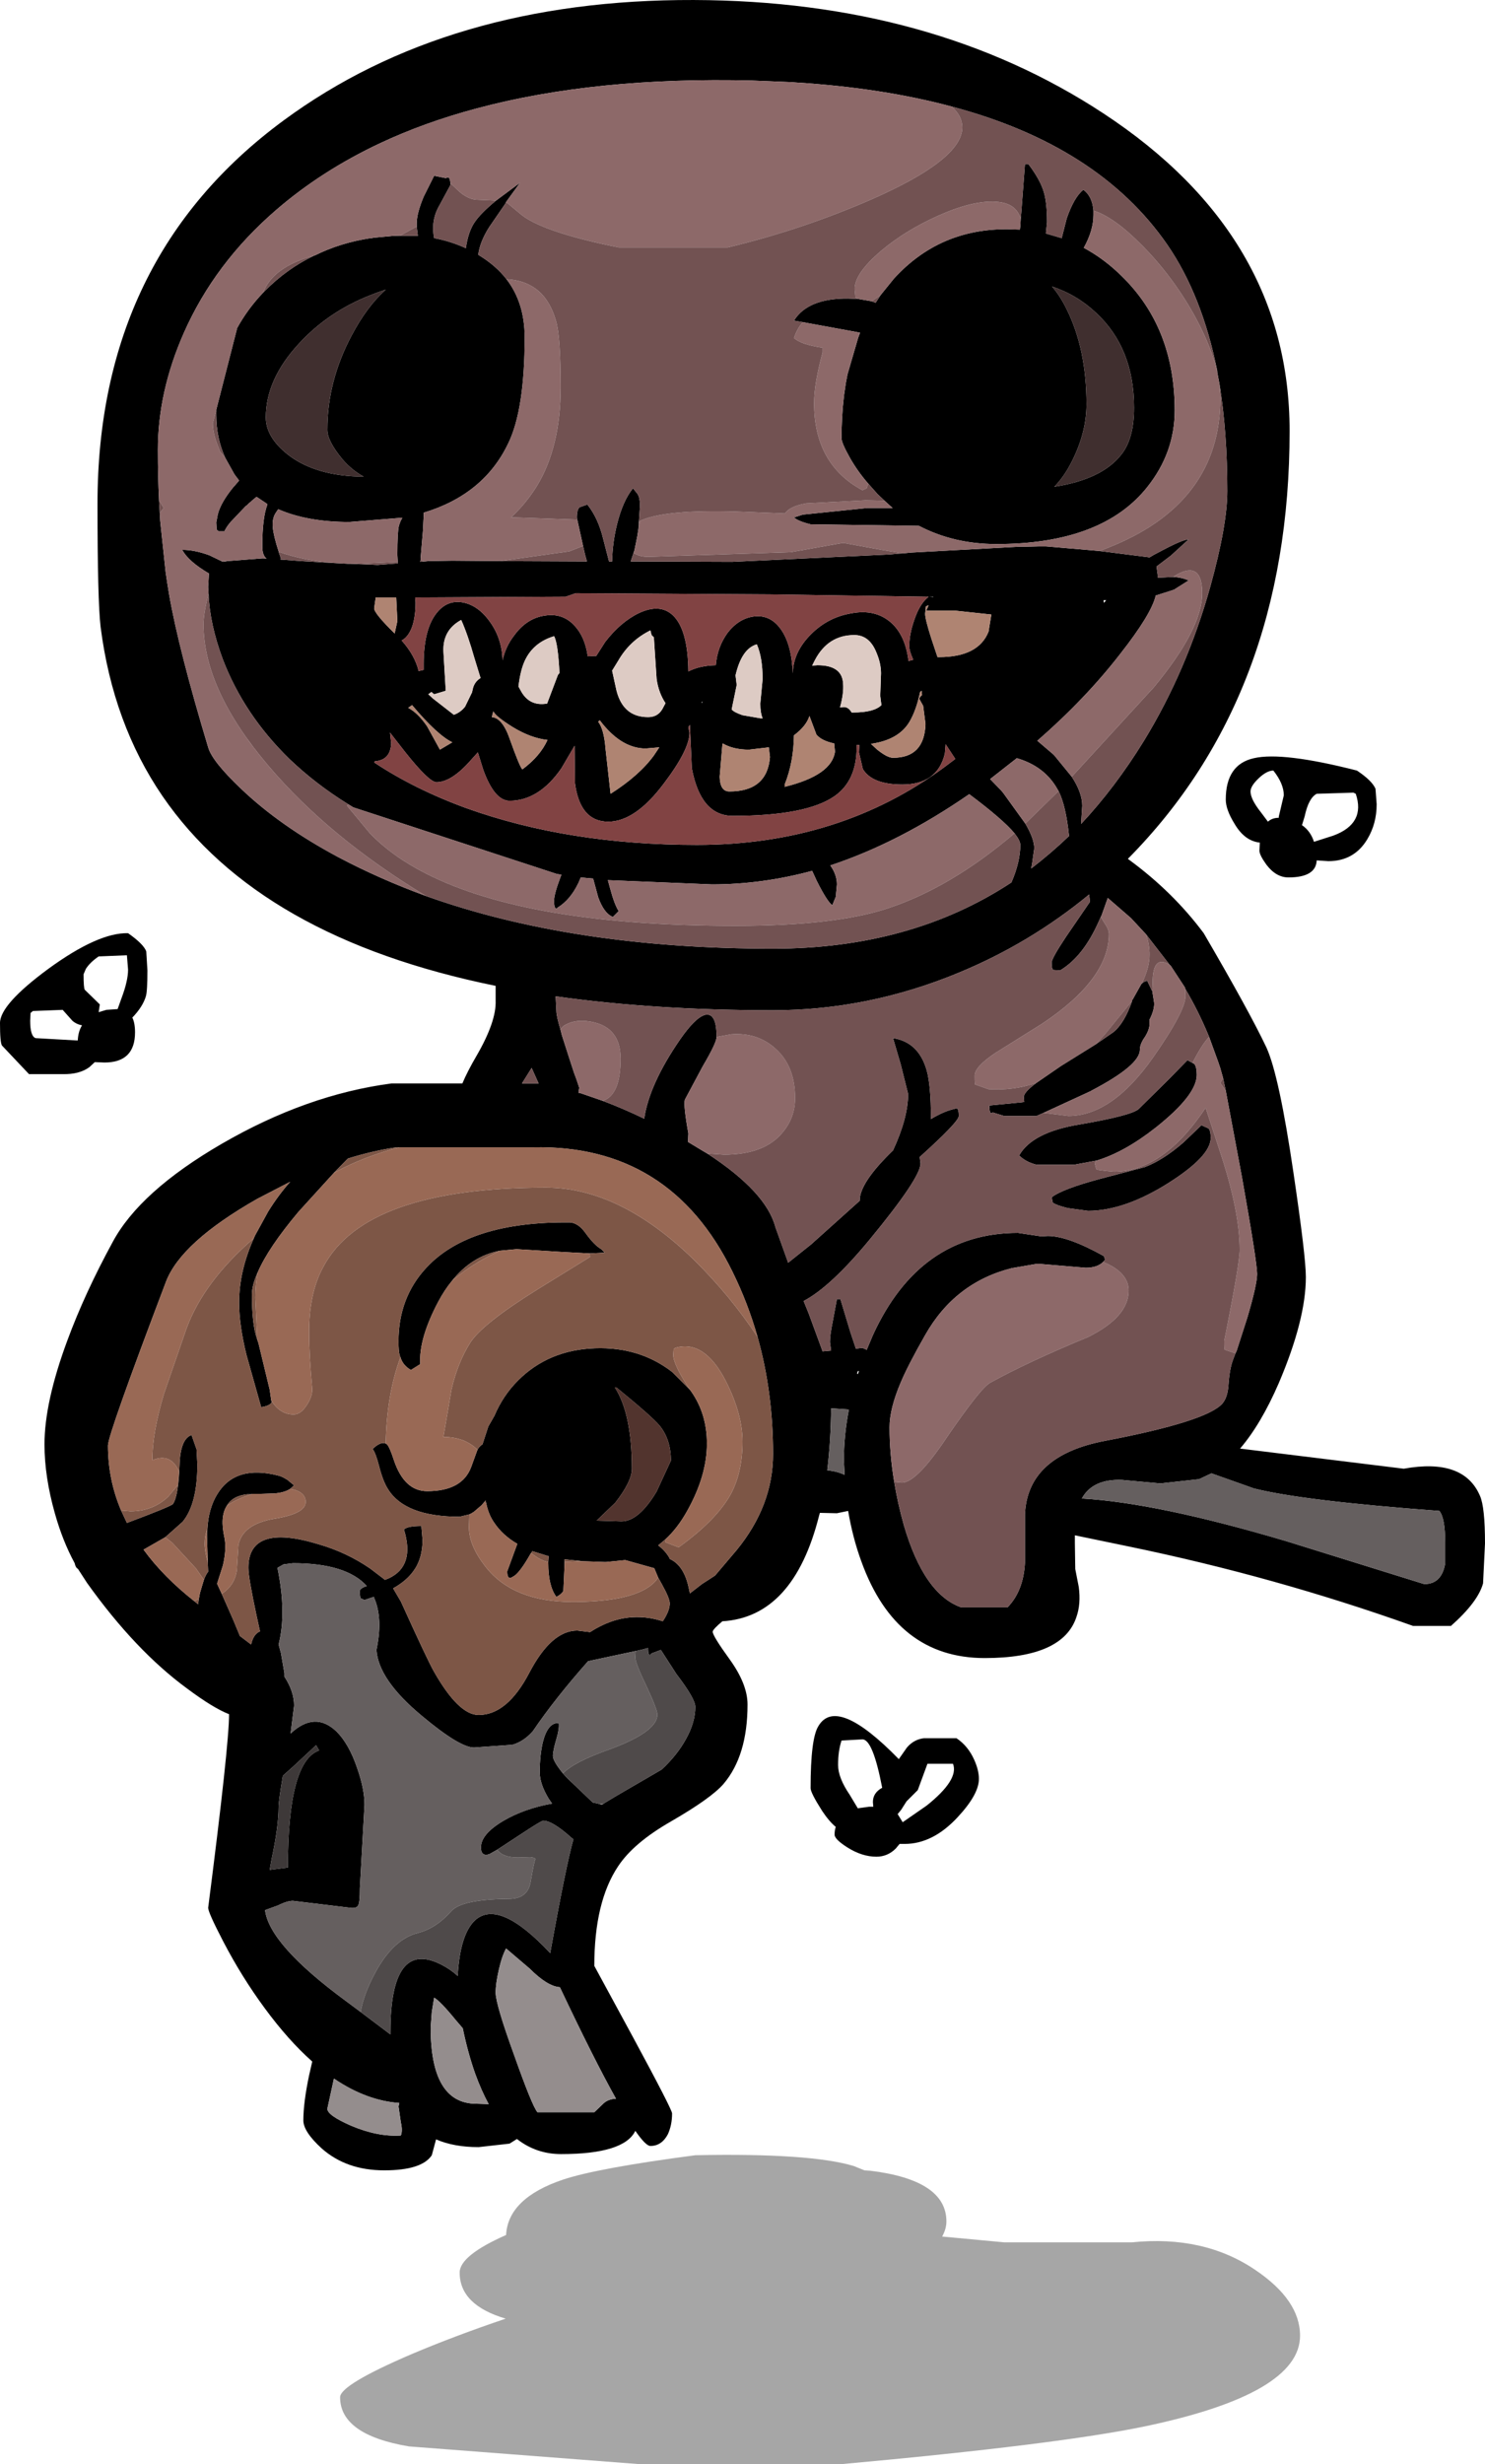 <?xml version="1.0" encoding="UTF-8" standalone="no"?>
<svg
   xmlns:dc="http://purl.org/dc/elements/1.1/"
   xmlns:cc="http://creativecommons.org/ns#"
   xmlns:rdf="http://www.w3.org/1999/02/22-rdf-syntax-ns#"
   xmlns:svg="http://www.w3.org/2000/svg"
   xmlns="http://www.w3.org/2000/svg"
   xmlns:xlink="http://www.w3.org/1999/xlink"
   xmlns:sodipodi="http://sodipodi.sourceforge.net/DTD/sodipodi-0.dtd"
   xmlns:inkscape="http://www.inkscape.org/namespaces/inkscape"
   height="318.201"
   width="191.9"
   version="1.1"
   id="svg2844"
   sodipodi:docname="Famine.svg"
   inkscape:version="1.0.1 (3bc2e813f5, 2020-09-07)">
  <sodipodi:namedview
     pagecolor="#ffffff"
     bordercolor="#666666"
     borderopacity="1"
     objecttolerance="10"
     gridtolerance="10"
     guidetolerance="10"
     inkscape:pageopacity="0"
     inkscape:pageshadow="2"
     inkscape:window-width="2560"
     inkscape:window-height="1377"
     id="namedview2846"
     showgrid="false"
     inkscape:zoom="2.1453572"
     inkscape:cx="136.30001"
     inkscape:cy="140.90063"
     inkscape:window-x="-8"
     inkscape:window-y="-8"
     inkscape:window-maximized="1"
     inkscape:current-layer="svg2844" />
  <g
     transform="translate(-78.3,57.801)"
     id="g2805">
    <use
       height="0"
       transform="matrix(1.277,0,0,1.068,6.15,203.85)"
       width="0"
       xlink:href="#sprite0"
       id="use2799"
       x="0"
       y="0" />
    <use
       height="39.95"
       transform="translate(122.25,220.45)"
       width="124.05"
       xlink:href="#shape0"
       id="use2801"
       x="0"
       y="0" />
    <use
       height="280.25"
       transform="translate(78.3,-57.8)"
       width="191.9"
       xlink:href="#sprite1"
       id="use2803"
       x="0"
       y="0" />
  </g>
  <defs
     id="defs2842">
    <g
       id="shape0"
       transform="translate(-122.25,-220.45)">
      <path
         d="m 151.05,223.65 q 4.5,-1.5 17.1,-3.15 14.9,-0.3 20.5,1.4 l 1.35,0.55 0.75,0.05 q 9.85,1.2 9.85,6.55 0,0.95 -0.55,1.95 l 8.05,0.75 h 16.45 q 9.3,-0.95 15.95,3.55 5.8,3.9 5.8,8.5 0,7.5 -20,11.7 -11.3,2.35 -39.4,4.9 h -25.8 l -29.95,-2.3 q -8.9,-1.5 -8.9,-6.35 0,-1.6 9.2,-5.55 5.55,-2.35 12.2,-4.6 -5.95,-1.75 -5.95,-5.95 0,-2.2 6,-4.85 0.25,-4.75 7.35,-7.15"
         fill="#000000"
         fill-opacity="0.349"
         fill-rule="evenodd"
         stroke="none"
         id="path2807" />
    </g>
    <g
       id="sprite1">
      <use
         height="280.25"
         width="191.9"
         xlink:href="#shape1"
         id="use2810"
         x="0"
         y="0" />
    </g>
    <g
       id="shape1">
      <path
         d="m 175.2,102.5 -0.3,-0.15 -4.75,0.15 q -1.05,0.55 -1.55,2.9 l -0.35,1.15 q 1.1,0.75 1.55,2.15 l 2.5,-0.8 q 4.2,-1.55 2.9,-5.4 m 1.5,5.85 q -1.7,2.85 -5.05,2.85 l -1.5,-0.1 q -0.1,2.2 -3.65,2.2 -1.6,0 -2.85,-1.65 -0.9,-1.25 -0.9,-1.8 l 0.05,-1.05 q -1.95,-0.2 -3.25,-2.4 -1.15,-1.85 -1.15,-3.15 0,-4.55 3.65,-5.35 3.7,-0.85 13.3,1.6 1.95,1.3 2.4,2.35 l 0.15,2 q 0,2.5 -1.2,4.5 M 164.55,99.5 q -0.85,0 -1.9,1 -1.05,1 -1.05,1.7 0,1 1.35,2.7 l 0.9,1.2 q 0.55,-0.5 1.4,-0.5 v -0.15 l 0.65,-2.75 q 0,-1.5 -1.35,-3.2 m 4.2,65.4 q 0,5.5 -3.5,13.7 -2.3,5.3 -5,8.45 l 21.15,2.6 q 7.75,-1.4 9.85,3.5 0.65,1.45 0.65,6.15 l -0.25,5.15 q -0.65,2.4 -4.15,5.5 h -4.9 Q 164.8,203.6 145.9,199.7 l -7,-1.45 v 1.05 l 0.05,3.3 0.45,2.3 q 0.3,2.2 -0.3,3.9 -1.75,5.3 -11.85,5.3 -11.45,0 -15.95,-12.5 -1.1,-3 -1.7,-6.5 l -1.45,0.3 -2.2,-0.05 -0.1,0.35 q -3.3,13.1 -12.5,13.65 -1.25,1.05 -1.25,1.35 0,0.55 2.25,3.65 2.25,3.15 2.25,5.75 0,6.6 -3.1,10.25 -1.6,1.85 -6.8,4.85 -4.8,2.75 -6.8,5.75 -3.1,4.6 -3.1,12.9 l 5.05,9.3 q 5,9.25 5,9.75 0,1.5 -0.55,2.7 -0.8,1.5 -2.25,1.5 -0.6,0 -1.95,-1.95 -1.45,3 -9.6,3 -3.2,0 -5.7,-1.95 l -0.95,0.6 -4,0.45 q -3.2,0 -5.5,-1 l -0.55,2.05 q -1.3,1.95 -6.15,1.95 -4.9,0 -8.1,-2.85 -2.35,-2.15 -2.35,-3.6 0,-2.3 0.75,-5.85 l 0.4,-1.75 q -3.1,-2.75 -6.15,-6.9 -2.95,-4 -5.35,-8.6 -1.95,-3.75 -1.95,-4.35 2.7,-21 2.7,-25 -2.05,-0.8 -5.4,-3.3 -6.7,-4.9 -12.95,-13.65 l -1.2,-1.85 H 10 Q 9.75,202.35 9.65,201.85 8.1,199 7.1,195.45 5.75,190.7 5.75,186.5 q 0,-5.45 2.95,-13.4 2.25,-6.1 5.85,-12.7 3.5,-6.55 14.1,-12.7 10.95,-6.35 21.95,-7.8 h 9.15 q 0.65,-1.55 1.85,-3.6 2.55,-4.4 2.45,-7.1 v -1.9 Q 33.55,121.1 21,102.8 14.6,93.45 13,80.95 12.6,77.55 12.6,65.05 12.6,33.25 36.65,15.55 57.9,-0.1 89.65,0 q 30.8,0.1 52.95,14.65 24.05,15.8 24.05,41 0,34.15 -20.9,55.25 l 0.2,0.15 q 5.65,4.15 9.6,9.45 5.9,10.1 8.1,14.75 1.65,3.6 3.5,16.2 1.6,10.8 1.6,13.45 m -6.7,27.3 -5.5,-1.95 -1.6,0.75 -5,0.55 -4.95,-0.45 q -3.8,-0.15 -5.2,2.4 9.7,0.55 26.4,5.5 l 17.85,5.55 q 2.25,0 2.7,-2.65 v -2.75 q 0,-3.15 -0.75,-4.05 -17.6,-1.3 -23.95,-2.9 M 65.4,26.15 l -2.2,3.2 q -1.2,1.9 -1.4,3.55 2.25,1.35 3.65,3.15 2.35,3.05 2.35,7.5 0,9.3 -2.1,13.65 -3.15,6.65 -10.95,9 v 0.35 l -0.1,2 -0.3,3.55 v 0.1 0.1 l -0.05,0.25 0.55,-0.05 0.55,-0.05 2.95,-0.05 h 0.1 0.2 l 6,0.05 11.2,0.05 -0.25,-0.9 -0.25,-1.1 -0.75,-3.4 -0.05,-0.25 q 0,-1.05 0.35,-1.35 l 1,-0.35 q 1.4,1.75 2.05,4.45 l 0.75,2.9 h 0.4 q 0.05,-2.45 0.65,-4.85 0.75,-3 2.05,-4.6 l 0.6,0.75 q 0.3,0.5 0.3,1.5 l -0.2,3 -0.15,0.95 -0.05,0.25 -0.15,0.75 v 0.1 L 82.1,70.45 82,71 l -0.5,1.5 13.1,0.05 20.3,-0.95 1.75,-0.15 h 0.1 l 1,-0.1 13.85,-0.75 h 0.75 l 1.95,-0.05 h 0.85 l 6.4,0.55 0.55,0.05 6.3,0.8 0.1,0.05 q 0.65,-0.4 1.45,-0.8 2.9,-1.55 3.65,-1.55 l -2.3,2.1 -1.85,1.4 0.15,1.05 v 0.4 l 2,-0.1 q 1.1,0.05 2,0.45 l -1.9,1.2 -2.35,0.75 q -0.55,2.4 -4.6,7.55 -4.5,5.8 -10.7,11.2 l 2.05,1.75 0.15,0.15 2.25,2.75 q 1.35,2.05 1.35,3.75 l -0.15,2.35 q 4.4,-4.7 8.1,-10.7 5.55,-9.05 8.6,-19.95 2.2,-7.95 2.2,-12.35 0,-7.5 -1,-13.75 l -0.3,-1.6 V 47.9 Q 155.35,38.15 150.85,31.6 142,18.8 122.95,13.75 114,11.35 102.85,10.65 l -0.65,-0.05 -5,-0.2 Q 76.9,9.9 61.6,14 54.85,15.8 49.1,18.5 41.55,22.05 35.7,27.1 27.75,33.95 23.75,43 20.4,50.6 20.4,58.1 q 0,3.35 0.15,6.5 l 0.15,2.65 0.7,6.6 0.2,1.35 0.25,1.55 q 1.25,7.15 5.05,19.75 0.5,1.8 4.3,5.4 5.05,4.8 12.55,8.8 5.3,2.8 11.3,5 19.05,6.8 44.85,6.8 17.8,0 30.8,-8.55 1.15,-2.65 1.15,-4.85 0,-0.55 -0.75,-1.5 -1.5,-1.8 -5.85,-5.05 -9.05,6.25 -17.95,9.2 0.85,1.2 0.85,2.45 l -0.15,1.6 -0.45,1.1 q -0.7,-0.55 -2,-3.15 l -0.6,-1.3 Q 98.45,114.2 92,114.2 l -13.45,-0.55 0.3,1.1 q 0.55,2.05 1.1,2.9 l -0.75,0.75 q -1.15,-0.45 -1.9,-2.55 l -0.65,-2.4 -1.6,-0.15 -0.3,0.7 q -1.05,2.2 -2.7,3.2 -0.1,0.15 -0.2,0.1 -0.25,-0.05 -0.25,-1 0,-0.85 0.85,-3.1 l 0.1,-0.25 -0.3,-0.05 -0.3,-0.05 -26.3,-8.6 -0.65,-0.4 Q 40.8,101.25 37.4,98 31.55,92.3 28.8,85.15 27.1,80.6 26.95,76.65 V 76.6 L 26.9,75.8 27,74.05 Q 24.35,72.5 23.55,71 q 1.6,0 3.5,0.7 l 1.45,0.7 0.3,0.15 0.6,-0.1 4.5,-0.35 h 0.15 l 0.4,0.05 -0.1,-0.1 L 34.3,72 q -0.4,-0.45 -0.4,-1.4 v -0.2 q 0,-3.5 0.65,-5.25 V 65.1 l -0.2,-0.15 -1.2,-0.8 -0.6,0.5 -0.15,0.15 -0.2,0.15 -0.2,0.2 -0.05,0.05 -0.05,0.05 -0.15,0.1 -1.95,2.05 Q 29.25,68.05 29,68.6 H 28.25 L 28,68.4 27.95,67.45 28.15,66.4 q 0.4,-1.55 2.05,-3.55 l 0.1,-0.1 0.6,-0.7 -0.6,-0.8 -1.2,-2.15 q -1.15,-2.55 -1.15,-5.5 v -0.7 l 2.7,-10.55 Q 32,39.9 33.95,37.85 L 34.2,37.6 q 2.85,-2.9 6.4,-4.6 h 0.05 q 3.3,-1.65 7.25,-2.25 h 0.15 l 0.2,-0.05 2.65,-0.25 H 54 l -0.15,-1.2 v -0.2 -0.2 q 0,-1.3 0.9,-3.45 l 0.75,-1.5 0.6,-1.2 1.5,0.3 0.3,-0.1 q 0.25,0.05 0.3,0.75 v 0.25 l -1.65,3.05 q -0.85,1.75 -0.45,3.8 2.15,0.4 4.1,1.3 0.3,-2.1 1.1,-3.3 0.75,-1.15 2.8,-2.85 l 3.1,-2.3 -1.2,1.65 -0.65,0.9 h 0.05 m 48.9,38.5 -0.9,-0.85 -1.2,-1.35 q -1.35,-1.55 -2.35,-3.3 -1.1,-1.95 -1.1,-2.55 0,-2.8 0.3,-5.35 V 51.2 l 0.25,-1.7 0.1,-0.55 0.05,-0.2 0.05,-0.35 1.4,-4.8 0.15,-0.4 0.1,-0.25 H 111 l -0.15,-0.05 -7.1,-1.3 -1.15,-0.2 q 1.8,-2.9 7,-2.85 l 1.3,0.05 1.75,0.3 0.5,0.2 0.65,-1 1.7,-2.1 q 5.9,-6.5 14.8,-6.4 l 1.5,0.05 V 29.6 l 0.05,-0.4 0.05,-0.9 0.1,-1.15 0.45,-5.95 h 0.45 q 1.55,2.05 2,3.65 0.4,1.35 0.4,3.85 l -0.15,1.45 2.05,0.6 0.65,-2.55 q 0.95,-2.75 2.15,-3.7 1.15,0.85 1.3,2.7 v 0.55 q 0,2 -1.25,4.25 2.7,1.45 5,3.75 6.75,6.65 6.75,17.25 0,5.45 -3.55,9.9 -5.85,7.35 -19.5,7.35 -5.5,0 -10,-2.35 l -14,-0.2 q -1.65,-0.4 -2.15,-0.9 h 0.05 l 1.1,-0.35 8.3,-0.85 h 3.3 l -1.05,-0.95 m 23.55,-24.7 q 2.55,5.15 2.55,12.25 0,3.65 -1.9,7.4 -0.95,1.9 -2.25,3.25 6.15,-0.95 8.65,-4.15 1.65,-2.05 1.65,-6.05 0,-7.7 -4.9,-12.25 -2.5,-2.35 -5.7,-3.4 1.05,1.2 1.9,2.95 m -36.95,41.3 q 1.4,1.95 1.55,5.7 0.05,-2.75 2.35,-5.05 2.2,-2.2 5.2,-2.7 3.1,-0.6 5.15,1.2 1.85,1.65 2.25,4.95 L 118,85.2 v -0.05 q -0.5,-1.1 -0.5,-1.7 0,-1.55 0.65,-3.4 0.7,-2.1 1.85,-3 h -0.35 l -20.2,-0.3 -25.05,-0.15 -1.3,0.45 -19.45,0.1 0.05,0.65 q 0,1.7 -0.4,3 -0.5,1.45 -1.4,1.9 1.7,1.9 2.2,3.95 l 0.65,-0.15 v -0.75 q 0,-4.4 1.6,-6.5 1.4,-1.85 3.5,-1.45 2,0.4 3.5,2.55 1.5,2.1 1.6,4.9 0.4,-1.8 1.5,-3.2 1.6,-2.2 3.9,-2.55 2.35,-0.4 3.9,1.3 1.35,1.45 1.7,3.95 L 76.8,84.7 h 0.25 l 1.15,-1.8 q 2,-2.6 4.4,-3.75 2.7,-1.25 4.35,0.3 1.95,1.85 2,7.25 1.45,-0.75 3.55,-0.8 0.2,-2.35 1.5,-4.15 1.45,-1.9 3.45,-2.15 2.1,-0.25 3.45,1.65 M 84.2,82 84.05,81.4 q -2.65,1.3 -4.15,3.9 l -0.8,1.3 0.45,2.05 q 0.75,3.95 4.2,3.95 1.25,0 1.85,-1.05 L 86,90.8 Q 85.1,89.45 84.85,87.65 L 84.5,82.3 84.2,82 m 6.55,8.75 v -0.2 l -0.1,0.2 h 0.1 m -7.3,5.9 q -3,0 -5.6,-3.2 L 77.5,93 77.3,93.2 q 0.75,0.95 0.95,3.5 l 0.65,5.8 q 3.7,-2.35 5.6,-4.95 l 0.7,-1.05 -1.75,0.15 M 89.1,94.6 q 0,2.2 -3.3,6.55 -3.7,4.95 -7.2,4.95 -3.65,0 -4.3,-5 l -0.05,-4.8 -1.7,2.9 q -2.9,4.2 -6.7,4.2 -1.95,0 -3.4,-4 l -0.7,-2.25 -0.9,1 Q 58.35,101 56.4,101 55.45,101 52.35,97.1 L 50.4,94.6 50.55,96 q -0.1,2.15 -2.1,2.3 l -0.1,0.15 q 5.2,3.45 11.9,5.9 13.25,4.75 29.8,4.75 18.4,0 32,-10.05 l 1.4,-1.05 -1.25,-1.9 -0.1,1.2 q -0.95,4 -5.5,4 -3.9,0 -5.1,-2 l -0.5,-2.15 0.05,-0.95 h -0.35 v 0.3 q 0,4.3 -2.85,6.3 -3.65,2.55 -13.15,2.55 -4.15,0 -5.3,-6.15 l -0.25,-5.6 -0.2,0.3 0.15,0.7 m 9.15,-3.75 0.3,-3.15 q 0,-2.8 -0.75,-4.5 -1.95,0.55 -2.75,4 l 0.15,1.25 -0.65,3.15 q 0.25,0.35 1.4,0.75 l 2.3,0.4 h 0.3 q -0.3,-0.7 -0.3,-1.9 m -4.9,5.3 -0.35,4.15 q 0.05,1.9 1.25,1.9 4.9,0 5.25,-4.45 L 99.35,96.5 96.8,96.8 q -2.05,0 -3.4,-0.8 l -0.05,0.15 m 26.2,-16.9 q 0,0.7 0.8,3.2 l 0.8,2.4 h 0.2 q 5.1,0 6.4,-3.3 l 0.35,-2.15 v -0.05 l -4.65,-0.5 h -3.75 l 0.3,-0.7 -0.35,0.15 -0.1,0.95 m 0.55,-2.2 0.5,0.05 v -0.05 h -0.5 m -14.8,8.2 -0.35,0.7 0.7,-0.05 q 3.2,0 3.3,2.4 0.1,1.2 -0.4,3.05 l 0.5,-0.05 q 0.6,0 1,0.7 h 0.2 q 2.7,0 3.65,-0.95 l -0.15,-1.2 0.1,-2.9 q 0,-1.3 -0.6,-2.7 Q 112.35,82 110.4,82 107,82 105.3,85.25 M 107.8,96 q -1.65,-0.35 -2.3,-1.15 l -0.9,-2.4 q -0.4,1.3 -2,2.5 -0.05,3.5 -1.2,6.35 v 0.3 q 6.1,-1.5 6.5,-4.55 L 107.8,96 m 11.35,-6.25 -0.05,-0.55 -0.2,0.15 q -0.5,2.4 -1.4,3.9 -1.4,2.3 -4.95,2.8 l 0.75,0.7 q 1.35,1.1 2.1,1.1 4.05,0 4.2,-4.35 l -0.3,-2.35 -0.5,-0.9 q 0,-0.2 0.35,-0.5 m 23.5,-11.9 0.3,-0.35 h -0.35 l 0.05,0.35 M 47.9,38.1 q -5.5,2.15 -9.3,6.3 -4.25,4.6 -4.25,9.5 0,2.55 2.85,4.8 3.6,2.8 9.8,2.85 -1.55,-0.85 -2.75,-2.25 -1.95,-2.35 -1.95,-3.8 0,-6.3 3.15,-12.2 1.95,-3.7 4.4,-5.9 -0.95,0.3 -1.95,0.7 m 3.5,34.45 -0.05,-0.9 q 0,-2.95 0.2,-3.75 0.15,-0.55 0.45,-1.05 l -6.85,0.55 q -5.45,0 -9.2,-1.65 l -0.4,0.6 q -0.4,0.75 -0.3,1.75 0.1,1.1 0.75,3.1 v 0.05 l 0.3,0.85 -0.05,0.15 2.65,0.2 4.3,0.25 1.8,0.1 h 0.3 l 3.5,0.15 2.6,-0.2 v -0.2 m -0.2,4.6 h -2.65 l -0.2,1.4 q 0,0.65 2.65,3.25 l 0.35,-1.6 -0.15,-3.05 m 6.1,6.95 0.3,5.1 -1.5,0.45 -0.35,-0.3 -0.4,0.3 0.6,0.55 2.7,2.1 Q 59.5,92 60.1,91.25 L 61,89.4 61.1,88.95 q 0.2,-0.9 1,-1.4 l -0.8,-2.6 q -0.85,-3 -1.7,-4.9 -2.4,1.3 -2.3,4.05 m -4.55,7.3 q 1.25,0.65 2.45,2.4 l 1.65,3 1.6,-0.95 q -1.9,-0.9 -5.2,-4.8 l -0.5,0.35 m 14.5,-2.3 q 1.1,2.15 3.45,1.75 l 1.4,-3.7 0.2,-0.25 q -0.2,-3.9 -0.7,-4.75 -2.65,0.8 -3.75,3.1 -0.6,1.25 -0.85,3.4 l 0.25,0.45 m -3.7,3.5 q 1.4,0.1 2.35,2.9 1.25,3.5 1.6,3.85 2.3,-1.7 3.25,-3.8 -2.2,-0.25 -4.55,-1.7 -2.15,-1.35 -2.45,-2 l -0.2,0.75 M 51.6,148.15 h -0.4 q -3.05,0.45 -6.25,1.45 l -1.85,1.9 -4.55,5 q -3.9,4.65 -5.25,7.8 -0.75,1.65 -0.75,2.85 0,3.85 0.65,5.7 l 0.05,0.15 0.15,0.45 1.45,6 0.2,1.4 0.05,0.05 v 0.2 q -0.3,0.45 -1.35,0.6 l -1.9,-6.75 q -0.95,-3.85 -0.95,-6.75 0,-4.05 1.9,-8.3 l 0.15,-0.35 1.7,-3.1 q 1.3,-2.1 2.85,-3.85 l -4.25,2.2 q -9.85,5.6 -11.8,10.7 -7.5,19.75 -7.5,21.15 0,4.4 1.7,8.4 l 0.75,1.6 q 5.75,-2.15 5.95,-2.45 0.7,-1 0.85,-5 0.1,-3.4 1.55,-3.9 l 0.65,1.85 0.1,1.95 q 0,5.1 -1.9,7.4 l -2.25,2 -2.8,1.6 q 2.55,3.5 6.55,6.65 l 0.5,0.4 0.1,-0.7 0.15,-0.8 0.05,-0.15 0.25,-0.85 0.2,-0.65 q 0.25,-0.7 0.55,-1.05 l -0.05,-1.2 -0.1,-3.4 v -0.5 l 0.05,-0.45 q 0.15,-2.65 1.3,-4.5 2.35,-3.8 7.9,-2.35 0.45,0.1 1.15,0.55 l 0.85,0.7 -0.5,0.45 q -0.75,0.5 -2.15,0.6 h -0.1 -0.1 l -1.5,0.05 H 32.5 v 0.05 h -0.55 q -1.9,0.2 -2.65,1.5 -0.9,1.4 -0.3,4.1 0.3,1.45 -0.2,3.6 l -0.75,2.35 0.6,1.3 1.5,3.4 0.85,2.05 1.45,1.1 q 0.3,-1.35 1.15,-1.7 l -0.45,-2.05 q -1.05,-4.9 -1.05,-6.15 0,-5.8 9.05,-3.05 3.65,1.05 6.7,3.15 l 1.9,1.45 0.5,-0.2 q 3.4,-1.6 1.95,-6.3 0.45,-0.45 2.25,-0.45 l 0.15,1.8 q 0,2.45 -1.2,4.05 -0.9,1.25 -2.6,2.2 l 1,1.7 q 3.45,7.6 4.25,9 3.2,5.65 5.8,5.65 3.7,0 6.55,-5.45 2.85,-5.45 6.2,-5.45 l 1.65,0.2 q 1.3,-0.85 2.7,-1.35 3.25,-1.15 6.7,-0.05 0.9,-1.35 0.9,-2.3 0,-0.65 -1,-2.45 l -0.5,-0.9 -0.5,-1.2 -3.75,-1.05 -2.5,0.25 h -0.15 l -2.8,-0.1 -2.4,-0.25 v 0.35 0.2 0.2 l -0.15,3.35 q -0.3,0.45 -0.9,0.75 -1.05,-1.4 -1.05,-4.35 v -0.15 l 0.05,-0.75 -2.1,-0.65 -0.25,0.35 q -1.3,2.3 -2.1,2.85 L 66,203.75 q -0.45,0.1 -0.45,-0.85 l 1.3,-3.55 q -1.9,-1.1 -3,-2.75 -0.7,-1 -1,-2.4 l -0.1,-0.45 -0.5,0.6 -1.05,0.9 -0.1,0.05 -0.15,0.1 -0.3,0.15 -1.25,0.3 q -7.05,0 -9.25,-3.55 -0.65,-1 -1.15,-2.95 -0.45,-1.75 -0.85,-2.25 1.05,-1 1.7,-0.7 l 0.15,0.1 q 0.35,0.35 0.9,2.05 1.35,4 4.3,4 4.55,0 5.7,-3.15 l 0.8,-2.2 q 0.25,-0.45 0.65,-0.7 l 0.75,-2.3 0.8,-1.4 q 1.1,-2.6 3.05,-4.55 3.95,-3.95 9.95,-4.15 5.75,-0.2 9.95,3.05 l 2.3,2.3 0.15,0.2 q 2.05,2.9 2.05,6.75 0,4.15 -2.55,8.7 -1.25,2.25 -2.85,3.7 l -0.9,0.75 q 0.95,0.7 1.5,1.7 v 0.05 q 1.85,0.85 2.45,3.75 l 0.15,0.7 1.55,-1.2 1.7,-1.1 2.8,-3.3 q 4.7,-5.75 4.7,-12.4 0,-8 -2,-15.1 -1.25,-4.4 -3.25,-8.45 -8.05,-16.45 -25.8,-16.05 H 51.6 m 90.65,-29.75 -0.25,0.55 q -2,4.55 -5,6.35 l -0.85,-0.05 q -0.25,-0.05 -0.25,-0.95 0,-0.55 1.9,-3.4 l 3.05,-4.45 -0.1,-0.95 q -7.65,6.3 -16.85,10.1 -11.7,4.85 -24,4.85 -15.4,0 -28.1,-1.8 l 0.1,1.95 q 0,0.6 0.55,2.45 l 0.15,0.6 0.9,2.8 0.65,2 0.35,0.95 0.35,1.05 -0.1,0.65 0.25,0.05 0.15,0.05 2.75,0.95 q 2.65,1 5.35,2.3 0.65,-4.45 4.65,-10.25 1.95,-2.8 3.2,-3.15 1.5,-0.35 1.5,2.85 0,0.75 -1.8,3.8 l -2.3,4.3 q -0.2,0.75 0.45,4.35 l -0.05,1.1 1.9,1.15 0.6,0.35 q 7.6,4.95 8.8,9.5 l 1.65,4.6 2.95,-2.35 6.3,-5.65 q -0.05,-2.3 4.3,-6.5 1.95,-4.2 1.95,-7.3 l -0.95,-3.8 -1,-3.4 q 3.3,0.5 4.35,4.15 0.55,1.95 0.55,6.2 v 0.1 q 1.65,-1 3,-1.3 l 0.3,-0.1 q 0.3,0.05 0.3,1 0,0.75 -5.05,5.3 l 0.1,0.85 q 0,1.85 -6.6,9.85 -5,6.05 -8.5,7.9 l 0.65,1.6 1.8,4.9 1.1,-0.1 -0.15,-1.1 q 0,-0.9 0.35,-2.6 l 0.55,-2.95 h 0.45 l 1.3,4.3 0.7,2.1 0.85,-0.1 0.55,0.25 0.8,-1.9 q 6.05,-13.2 18.75,-13.2 l 3,0.45 0.85,-0.05 q 2.6,0 7.25,2.6 l 0.15,0.45 -0.25,0.3 q -0.75,0.75 -2.25,0.75 l -6,-0.5 h -0.35 l -3.2,0.55 q -7.35,1.85 -11.2,8.65 -2.2,3.85 -3.15,6.1 -1.45,3.4 -1.45,5.8 0,3.45 0.6,7.05 0.45,2.75 1.25,5.6 2.6,8.9 7.4,10.6 h 6 q 2.05,-2.1 2.25,-5.75 v -6.3 q 0.35,-7.55 10.35,-9.45 13.1,-2.5 15.15,-4.8 0.7,-0.8 0.8,-2.45 0.15,-2.1 0.6,-3.25 l 0.3,-0.8 0.15,-0.3 1.4,-4.35 q 1.25,-4.25 1.25,-5.6 0,-1.5 -1.95,-12.45 l -2.1,-11.2 -0.35,-1.65 -0.35,-1.25 -0.05,-0.15 -0.1,-0.3 -0.1,-0.3 -1.2,-3.3 q -1.35,-3.3 -3.1,-6.25 v -0.1 l -1.9,-2.9 h -0.05 l -3.1,-4 -1.95,-2.1 -3,-2.6 -0.05,0.15 -0.75,2.1 -0.1,0.2 m -0.5,31.45 -2.95,0.55 h -4.85 q -1.4,-0.35 -2.25,-1.2 1.7,-3 7.8,-4 6.7,-1.15 7.65,-2 l 3.95,-3.9 2.35,-2.4 0.65,0.35 0.25,0.15 q 0.3,0.4 0.3,1.4 0,2.6 -5.3,6.8 -4,3.15 -7.6,4.25 m -6.9,-6.15 -0.9,0.4 h -4.2 l -1.45,-0.45 -0.2,0.1 q -0.25,-0.05 -0.25,-1 l 4.1,-0.4 0.4,-0.05 -0.05,-0.65 q 0,-0.6 1.6,-1.8 l 3.2,-2.2 4.5,-2.8 2.25,-1.55 q 1.45,-1.15 2.45,-4.05 v -0.05 -0.05 l 0.05,-0.05 1.15,-2.05 q 0.35,-0.35 0.75,-0.4 l 0.6,1.25 0.05,0.05 0.25,1.6 q 0,0.95 -0.6,2.1 v 0.55 q 0,0.75 -0.6,1.7 -0.65,0.9 -0.65,1.65 0,2 -6.2,5.25 l -0.25,0.15 -0.15,0.05 -0.2,0.1 -5.65,2.6 m -66.15,-5.8 -1.25,2 h 2.15 l -0.9,-2 m -49.8,-15.05 0.15,2.45 q 0,2.7 -0.2,3.35 -0.4,1.35 -1.75,2.75 0.35,0.7 0.35,1.9 0,3.9 -3.95,3.9 l -1.25,-0.05 -0.7,0.65 q -1.3,0.95 -3.45,0.9 H 3.75 L 0.25,135 Q 0,134.6 0,132.1 q 0,-2.4 6.25,-7 6.45,-4.7 10.3,-4.6 2,1.4 2.35,2.35 m -6.15,0.65 q -1.1,0.75 -1.65,1.6 l -0.3,0.7 q 0,1.75 0.15,2 l 1.95,1.9 -0.15,1 1,-0.3 1.45,-0.1 0.5,-1.4 q 0.85,-2.25 0.85,-3.7 l -0.15,-1.85 -3.65,0.15 m -8.15,10.55 5.3,0.3 h 0.15 q 0.05,-1.15 0.55,-1.95 -0.75,-0.15 -1.25,-0.6 l -1.25,-1.4 -3.85,0.15 -0.3,0.25 -0.05,1 q 0,2 0.7,2.25 m 47.15,41.2 -0.1,-0.25 q -0.15,-0.5 -0.15,-1.8 0,-5.6 3.55,-9.45 5.55,-6.05 18.65,-5.9 1.05,0.1 1.95,1.35 1.15,1.6 2.05,2.1 l 0.45,0.45 -1.95,0.1 -3.7,-0.2 -5.75,-0.35 -2.15,0.2 q -3.65,0.7 -6.2,3.9 -0.95,1.15 -1.75,2.65 -2.55,4.8 -2.35,8.1 l -1.2,0.75 q -1.05,-0.6 -1.35,-1.65 m 27.7,3.9 q 2.2,3.4 2.2,10.5 0,1.65 -2.15,4.4 l -2.4,2.3 3.2,0.1 q 2.25,0 4.55,-3.85 l 1.85,-4 q 0,-2.7 -1.45,-4.5 -1,-1.2 -5.6,-4.95 h -0.2 m 57.35,-77 -0.1,-0.15 -0.05,-0.1 q -1.65,-2.95 -5.25,-4 l -3.45,2.7 1.45,1.5 0.25,0.3 2.85,3.95 q 1.15,1.95 1.15,3.2 l -0.3,2.1 -0.1,0.5 q 2.55,-1.95 4.9,-4.2 -0.4,-3.9 -1.35,-5.8 m 19.65,44.8 q 0,2.35 -5.45,5.8 -5.7,3.6 -10.4,3.6 L 138,156 q -1.45,-0.35 -1.95,-0.7 l -0.15,-0.7 q 1.45,-1.1 6.35,-2.4 l 5.7,-1.5 q 2.35,-0.9 4.95,-3.15 l 2.35,-2.25 0.9,0.4 q 0.3,0.25 0.3,1.25 m -49.05,34.9 q -0.05,4.3 -0.5,8 1.35,0.15 2.25,0.6 l -0.1,-1.85 q 0,-3.25 0.65,-6.6 h -0.05 l -2.25,-0.15 m 3.35,-4.5 0.1,0.1 0.15,-0.4 h -0.15 l -0.1,0.3 m 15.15,49.9 q 0.6,1.35 0.6,2.45 0,2 -2.75,4.95 -3.2,3.45 -6.85,3.45 h -0.65 l -0.5,0.6 q -1.05,1.05 -2.5,1.05 -1.85,0 -3.75,-1.2 -1.65,-1.05 -1.65,-1.65 0,-0.55 0.15,-1 -0.85,-0.7 -1.75,-2.05 -1.5,-2.35 -1.5,-2.95 0,-6.4 1,-8 2.35,-4 10.4,4.25 l 1.05,-1.5 q 0.9,-1.05 2.2,-1.2 h 4.2 q 1.5,1 2.3,2.8 M 82.15,213.2 H 82.1 l -6.1,1.3 q -4.3,4.85 -7.15,9.05 -1.2,1.35 -2.65,1.75 l -4.95,0.35 q -1.85,0 -6.75,-4.1 -5.6,-4.65 -5.85,-8.5 0.8,-3.8 -0.15,-6.35 l -0.2,-0.5 -1.2,0.4 -0.45,-0.2 q -0.15,-0.05 -0.15,-0.95 0,-0.35 0.9,-0.65 -2.65,-2.95 -9.55,-2.95 l -1.2,0.15 -0.8,0.45 q 1.2,5.8 0.15,9.9 l 0.3,1.1 0.45,2.6 v 0.45 q 1.25,1.9 1.25,3.75 l -0.45,3.6 q 3.15,-2.95 5.95,-0.25 1.6,1.6 2.65,4.7 0.95,2.7 0.95,4.75 l -0.6,10.8 q 0,1.75 -0.2,2.15 -0.2,0.45 -1,0.35 l -7.45,-0.9 q -0.75,0 -1.95,0.6 l -1.65,0.6 q 0.55,4.45 10.4,11.7 l 1.95,1.45 3.85,2.9 v -0.25 q 0,-12.15 6.6,-8.75 1.1,0.55 2.1,1.45 0.3,-5.4 2.25,-7.2 3.1,-2.8 9.7,4.25 2.05,-11.35 3,-14.7 l -0.2,-0.15 q -2.5,-2.25 -3.7,-2.25 -0.25,0 -3.05,1.85 l -2.9,1.9 -0.8,0.45 q -0.3,0.2 -0.65,0.2 -0.65,0 -0.65,-0.95 0,-1.7 2.85,-3.4 2.7,-1.6 6.3,-2.25 h 0.05 l -0.45,-0.65 q -1.15,-1.9 -1.15,-3.4 0,-2.2 0.4,-3.9 0.65,-2.55 2.05,-2.45 0.1,0.7 -0.3,2.05 -0.45,1.5 -0.45,2.2 0,0.65 1.3,2.25 l 0.55,0.6 3.3,3.15 0.9,0.2 0.25,0.1 0.25,-0.15 0.15,-0.1 0.25,-0.15 1.25,-0.75 5.85,-3.4 q 2,-1.85 3.15,-3.95 1.2,-2.15 1.2,-4.15 0,-1.05 -2.45,-4.25 l -2,-3.1 -1.2,0.45 -0.2,0.2 q -0.25,0.05 -0.25,-0.9 L 83,213 82.15,213.2 M 114,230.85 q -1.2,-6.25 -2.55,-6.25 l -2.7,0.15 q -0.45,1.35 -0.45,3.15 0,1.65 1.5,3.85 l 1.05,1.75 1.45,-0.2 h 0.55 l -0.05,-0.6 q 0,-1.2 1.2,-1.85 m 2.45,2.85 -0.45,0.55 0.65,1.05 3.1,-2.15 q 4.2,-3.35 3.4,-5.4 h -3.3 l -1.25,3.4 -1.45,1.45 -0.7,1.1 m -75.6,-8.35 -2.9,2.7 -1.4,1.25 q -0.55,3.25 -0.55,4 0,2.55 -0.9,6.75 l -0.25,1.4 2.35,-0.3 q 0,-13.65 4,-15.1 h 0.05 l -0.4,-0.7 m 23.6,29.05 q -0.4,1.75 -0.4,2.9 0,1.5 2.4,8.1 2.3,6.5 3,7.35 H 76.8 L 78,271.6 q 0.6,-0.55 1.6,-0.6 -2.85,-5.1 -7.25,-14.4 -1.6,-0.1 -3.9,-2.4 l -3.05,-2.6 q -0.55,1 -0.95,2.8 m -1.3,17.3 q -0.95,-1.75 -1.75,-3.95 -0.95,-2.7 -1.6,-5.85 l -0.9,-1.05 q -2,-2.45 -2.8,-2.9 l -0.3,1.85 -0.15,2 q 0,9.8 5.85,9.85 l 1.65,0.05 M 51.6,271.55 q -4.25,-0.3 -8.45,-3.15 l -0.85,3.9 q 0,0.85 3.1,2.2 3.45,1.45 6.4,1.25 0.25,-0.6 0,-1.7 l -0.3,-2.05 0.1,-0.45"
         fill="#000000"
         fill-rule="evenodd"
         stroke="none"
         id="path2813" />
      <path
         d="m 162.05,192.2 q 6.35,1.6 23.95,2.9 0.75,0.9 0.75,4.05 v 2.75 q -0.45,2.65 -2.7,2.65 L 166.2,199 q -16.7,-4.95 -26.4,-5.5 1.4,-2.55 5.2,-2.4 l 4.95,0.45 5,-0.55 1.6,-0.75 5.5,1.95 m -54.65,-10.35 2.25,0.15 h 0.05 q -0.65,3.35 -0.65,6.6 l 0.1,1.85 q -0.9,-0.45 -2.25,-0.6 0.45,-3.7 0.5,-8 m -60.8,77.95 -1.95,-1.45 q -9.85,-7.25 -10.4,-11.7 l 1.65,-0.6 q 1.2,-0.6 1.95,-0.6 l 7.45,0.9 q 0.8,0.1 1,-0.35 0.2,-0.4 0.2,-2.15 l 0.6,-10.8 q 0,-2.05 -0.95,-4.75 -1.05,-3.1 -2.65,-4.7 -2.8,-2.7 -5.95,0.25 l 0.45,-3.6 q 0,-1.85 -1.25,-3.75 v -0.45 l -0.45,-2.6 -0.3,-1.1 q 1.05,-4.1 -0.15,-9.9 l 0.8,-0.45 1.2,-0.15 q 6.9,0 9.55,2.95 -0.9,0.3 -0.9,0.65 0,0.9 0.15,0.95 l 0.45,0.2 1.2,-0.4 0.2,0.5 q 0.95,2.55 0.15,6.35 0.25,3.85 5.85,8.5 4.9,4.1 6.75,4.1 l 4.95,-0.35 q 1.45,-0.4 2.65,-1.75 2.85,-4.2 7.15,-9.05 l 6.1,-1.3 h 0.05 l -0.05,0.85 q 0,0.7 1.45,3.7 1.4,3 1.4,3.65 0,2.25 -6.35,4.55 -4.5,1.6 -5.85,3.05 -1.3,-1.6 -1.3,-2.25 0,-0.7 0.45,-2.2 0.4,-1.35 0.3,-2.05 -1.4,-0.1 -2.05,2.45 -0.4,1.7 -0.4,3.9 0,1.5 1.15,3.4 l 0.45,0.65 H 71.3 q -3.6,0.65 -6.3,2.25 -2.85,1.7 -2.85,3.4 0,0.95 0.65,0.95 0.35,0 0.65,-0.2 l 0.8,-0.45 q 0.7,1 2.7,1 l 1.55,-0.05 q 0.6,0.05 0.7,0.25 -0.15,0.15 -0.65,3.05 -0.4,2.1 -2.8,2.1 -6.1,0.05 -7.45,1.6 -1.95,2.2 -4.3,2.8 -3.2,0.8 -5.55,5.2 -1.45,2.7 -1.85,5 m 31.4,-26.9 -0.25,0.15 -0.25,-0.1 0.5,-0.05"
         fill="#655f5f"
         fill-rule="evenodd"
         stroke="none"
         id="path2815" />
      <path
         d="m 122.95,13.75 q 1.4,1.2 1.4,2.7 0,4.15 -11.75,9.3 -8.95,3.9 -18.55,6.2 H 79.95 Q 69.75,29.9 67.1,27.5 l -1.5,-1.25 -0.2,-0.1 h -0.05 l 0.65,-0.9 1.2,-1.65 -3.1,2.3 -2.3,-0.1 q -1.35,0 -2.65,-1.25 l -0.95,-0.9 q -0.05,-0.7 -0.3,-0.75 l -0.3,0.1 -1.5,-0.3 -0.6,1.2 -0.75,1.5 q -0.9,2.15 -0.9,3.45 v 0.2 0.2 l -2.1,1.15 -0.85,0.05 -2.65,0.25 -0.2,0.05 H 47.9 Q 43.95,31.35 40.65,33 H 40.6 q -4.75,1.3 -6.25,4.05 l -0.4,0.8 q -1.95,2.05 -3.3,4.5 l -2.7,10.55 -0.45,1.75 q 0,1.35 0.7,3.05 l 0.25,0.65 0.65,0.75 1.2,2.15 0.6,0.8 -0.6,0.7 -0.1,0.1 q -1.65,2 -2.05,3.55 l -0.2,1.05 0.05,0.95 0.25,0.2 H 29 q 0.25,-0.55 0.8,-1.2 l 1.95,-2.05 0.15,-0.1 0.05,-0.05 0.05,-0.05 0.2,-0.2 0.2,-0.15 0.15,-0.15 0.6,-0.5 1.2,0.8 0.2,0.15 v 0.05 Q 33.9,66.9 33.9,70.4 v 0.2 q 0,0.95 0.4,1.4 l 0.05,0.05 -0.3,0.05 H 33.9 l -4.5,0.35 -0.9,-0.05 -1.45,-0.7 q -1.9,-0.7 -3.5,-0.7 0.8,1.5 3.45,3.05 l -0.1,1.75 0.05,0.8 v 0.05 q -0.65,2.6 -0.65,3.95 0,8.45 8.4,18.3 7.8,9.2 20.35,16.8 -6,-2.2 -11.3,-5 -7.5,-4 -12.55,-8.8 -3.8,-3.6 -4.3,-5.4 -3.8,-12.6 -5.05,-19.75 l -0.25,-1.55 -0.2,-1.35 -0.7,-6.6 -0.05,-1 0.05,-0.1 0.45,-0.55 -0.6,-1 q -0.15,-3.15 -0.15,-6.5 0,-7.5 3.35,-15.1 4,-9.05 11.95,-15.9 5.85,-5.05 13.4,-8.6 5.75,-2.7 12.5,-4.5 15.3,-4.1 35.6,-3.6 l 5,0.2 0.65,0.05 q 11.15,0.7 20.1,3.1 m -57.5,22.3 q 4.95,0.25 6.4,5.4 0.6,2.05 0.6,8.55 0,7.75 -3.1,12.8 -1.4,2.25 -3.3,4 l 8.55,0.3 0.75,3.4 -1.8,0.7 -8.9,1.25 -6,-0.05 h -0.2 -0.1 l -2.95,0.05 -0.55,0.05 -0.5,-0.2 v -0.1 -0.1 l 0.3,-3.55 0.1,-2 V 66.2 q 7.8,-2.35 10.95,-9 2.1,-4.35 2.1,-13.65 0,-4.45 -2.35,-7.5 m 17.05,32.25 0.15,-1 0.3,-0.15 q 3.25,-1.35 12.1,-1.1 l 6.4,0.25 q 0.55,-0.9 2.7,-1.3 l 7.7,-0.4 2.45,0.05 1.05,0.95 h -3.3 l -8.3,0.85 -1.1,0.35 h -0.05 q 0.5,0.5 2.15,0.9 l 14,0.2 q 4.5,2.35 10,2.35 13.65,0 19.5,-7.35 3.55,-4.45 3.55,-9.9 0,-10.6 -6.75,-17.25 -2.3,-2.3 -5,-3.75 1.25,-2.25 1.25,-4.25 V 27.2 q 2.65,0.8 6.3,4.5 4.1,4.15 6.95,9.4 1.95,3.65 2.7,6.75 l 0.05,0.05 v 0.15 l 0.3,1.6 v 0.2 l 0.1,1.55 q 0,13.7 -14.7,19.4 l -0.9,0.35 -0.55,-0.05 -6.4,-0.55 h -0.85 l -1.95,0.05 h -0.75 l -13.85,0.75 -1,0.1 h -0.1 L 113.9,71 l -4.95,-0.9 -6.75,1.2 -18.4,0.6 q -1.2,0 -1.9,-0.5 L 82,71 l 0.1,-0.55 0.05,-0.1 v -0.1 L 82.3,69.5 82.35,69.25 82.5,68.3 m 29.7,-5.85 -0.2,0.6 -0.55,0.25 q -6.25,-3.35 -6.25,-11.25 0,-2.5 1.1,-6.55 v -0.6 q -2.75,-0.4 -3.7,-1.25 0.45,-1.3 1.15,-2.05 l 7.1,1.3 0.15,0.05 0.05,0.25 -0.15,0.4 -1.4,4.8 -0.05,0.35 -0.05,0.2 -0.1,0.55 -0.25,1.7 v 0.05 q -0.3,2.55 -0.3,5.35 0,0.6 1.1,2.55 1,1.75 2.35,3.3 m -1.3,-23.85 -0.35,-0.2 -0.1,-1.1 q 0,-2 3.4,-4.9 3.15,-2.65 7.4,-4.55 4.5,-2 7.45,-1.8 2.65,0.15 3.2,2.25 l -0.05,0.9 -0.05,0.4 v 0.05 l -1.5,-0.05 q -8.9,-0.1 -14.8,6.4 l -1.7,2.1 -1.15,0.8 -1.75,-0.3 m 27.6,61.7 -2.25,-2.75 -0.15,-0.15 -2.05,-1.75 q 6.2,-5.4 10.7,-11.2 4.05,-5.15 4.6,-7.55 l 2.35,-0.75 1.9,-1.2 q -0.9,-0.4 -2,-0.45 l 0.55,-0.35 q 3.2,-1.7 3.2,2.45 0,4.6 -6.25,12.15 L 138.5,100.3 M 36,71.25 V 71.2 q -0.65,-2 -0.75,-3.1 -0.1,-1 0.3,-1.75 l 0.4,-0.6 q 3.75,1.65 9.2,1.65 L 52,66.85 q -0.3,0.5 -0.45,1.05 -0.2,0.8 -0.2,3.75 l 0.05,0.9 -5.45,0.25 H 45.3 45 L 43.2,72.7 Q 39.25,72.4 36,71.25 m 9,32.6 0.65,0.4 26.3,8.6 0.3,0.05 0.3,0.05 -0.1,0.25 q -0.85,2.25 -0.85,3.1 0,0.95 0.25,1 0.1,0.05 0.2,-0.1 1.65,-1 2.7,-3.2 l 0.3,-0.7 1.6,0.15 0.65,2.4 q 0.75,2.1 1.9,2.55 l 0.75,-0.75 q -0.55,-0.85 -1.1,-2.9 l -0.3,-1.1 13.45,0.55 q 6.45,0 12.95,-1.75 l 0.6,1.3 q 1.3,2.6 2,3.15 l 0.45,-1.1 0.15,-1.6 q 0,-1.25 -0.85,-2.45 8.9,-2.95 17.95,-9.2 4.35,3.25 5.85,5.05 -8.15,6.95 -16.25,9.65 -6.85,2.3 -19.8,2.3 -26.75,0 -40,-6.75 -4.35,-2.2 -7.25,-5.2 l -2.95,-3.55 0.15,-0.2 m 27.45,29.2 -0.05,-0.15 0.4,-0.4 q 1.25,-0.85 3.05,-0.65 4.35,0.5 4.35,4.85 0,4.7 -2.3,5.45 l -2.75,-0.95 -0.15,-0.05 -0.25,-0.05 0.1,-0.65 -0.35,-1.05 -0.35,-0.95 -0.65,-2 -0.9,-2.8 -0.15,-0.6 m 20.15,0.85 1.9,-0.35 q 3.35,-0.25 5.65,1.8 2.6,2.25 2.6,6.45 0,2.45 -1.55,4.35 -2.35,2.95 -7.65,2.95 l -2.15,-0.15 -0.6,-0.35 -1.9,-1.15 0.05,-1.1 Q 88.3,142.75 88.5,142 l 2.3,-4.3 q 1.8,-3.05 1.8,-3.8 m 49.95,29.05 q 3.3,1.35 3.3,3.7 0,3.4 -5.25,6 -7.75,3.2 -12.65,5.9 -1.25,0.7 -5.6,7.05 -3.9,5.85 -5.8,5.85 l -1,-0.1 q -0.6,-3.6 -0.6,-7.05 0,-2.4 1.45,-5.8 0.95,-2.25 3.15,-6.1 3.85,-6.8 11.2,-8.65 l 3.2,-0.55 h 0.35 l 6,0.5 q 1.5,0 2.25,-0.75 m 17.1,11.8 -1.35,-0.45 q -0.1,0.1 -0.1,-1.15 2,-10 2,-11.75 0,-5.05 -2.6,-12.85 l -1.8,-5.5 q -5.5,8.25 -11.85,8.25 l -1.05,-0.1 -1.1,-0.15 -0.15,-0.1 -0.2,-0.85 0.3,-0.25 q 3.6,-1.1 7.6,-4.25 5.3,-4.2 5.3,-6.8 0,-1 -0.3,-1.4 l -0.25,-0.15 q 1.25,-2.45 2.15,-3.35 l 1.2,3.3 0.1,0.3 0.1,0.3 0.05,0.15 0.35,1.25 -0.35,0.65 0.7,1 2.1,11.2 q 1.95,10.95 1.95,12.45 0,1.35 -1.25,5.6 l -1.4,4.35 -0.15,0.3 m -6.5,-47.1 0.05,0.95 q 0,1.95 -4.2,7.95 -5.3,7.55 -10.95,7.55 l -3.2,-0.4 5.65,-2.6 0.2,-0.1 0.15,-0.05 0.25,-0.15 q 6.2,-3.25 6.2,-5.25 0,-0.75 0.65,-1.65 0.6,-0.95 0.6,-1.7 v -0.55 q 0.6,-1.15 0.6,-2.1 l -0.25,-1.6 0.05,-1.05 q 0,-3.65 2.15,-2.35 l 0.1,0.1 h 0.05 l 1.9,2.9 v 0.1 m -19.25,12.2 q -3,1 -6.15,0.8 l -1.7,-0.6 q -0.1,0.1 -0.1,-1.15 0,-1.15 2.7,-2.95 l 6,-3.75 q 8.65,-5.75 8.65,-11.6 0,-0.6 -0.6,-1.45 l -0.45,-0.75 0.1,-0.2 0.75,-2.1 0.05,-0.15 3,2.6 1.95,2.1 q 0.45,1.25 0.45,2.65 0,1.6 -0.95,3.6 l -0.1,0.15 -1.15,2.05 -0.05,0.05 v 0.05 0.05 l -3.55,4.35 -1.15,1.25 -4.5,2.8 -3.2,2.2 m -1.4,-33.5 -2.85,-3.95 -0.25,-0.3 -1.45,-1.5 3.45,-2.7 q 3.6,1.05 5.25,4 l 0.05,0.1 0.1,0.15 -4.3,4.2"
         fill="#8d6969"
         fill-rule="evenodd"
         stroke="none"
         id="path2817" />
      <path
         d="m 65.4,26.15 0.2,0.1 1.5,1.25 q 2.65,2.4 12.85,4.45 h 14.1 q 9.6,-2.3 18.55,-6.2 11.75,-5.15 11.75,-9.3 0,-1.5 -1.4,-2.7 19.05,5.05 27.9,17.85 4.5,6.55 6.45,16.3 l -0.05,-0.05 q -0.75,-3.1 -2.7,-6.75 -2.85,-5.25 -6.95,-9.4 -3.65,-3.7 -6.3,-4.5 -0.15,-1.85 -1.3,-2.7 -1.2,0.95 -2.15,3.7 l -0.65,2.55 -2.05,-0.6 0.15,-1.45 q 0,-2.5 -0.4,-3.85 -0.45,-1.6 -2,-3.65 h -0.45 l -0.45,5.95 -0.1,1.15 q -0.55,-2.1 -3.2,-2.25 -2.95,-0.2 -7.45,1.8 -4.25,1.9 -7.4,4.55 -3.4,2.9 -3.4,4.9 l 0.1,1.1 0.35,0.2 -1.3,-0.05 q -5.2,-0.05 -7,2.85 l 1.15,0.2 q -0.7,0.75 -1.15,2.05 0.95,0.85 3.7,1.25 v 0.6 q -1.1,4.05 -1.1,6.55 0,7.9 6.25,11.25 l 0.55,-0.25 0.2,-0.6 1.2,1.35 0.9,0.85 -2.45,-0.05 -7.7,0.4 q -2.15,0.4 -2.7,1.3 l -6.4,-0.25 q -8.85,-0.25 -12.1,1.1 l -0.3,0.15 -0.15,1 0.2,-3 q 0,-1 -0.3,-1.5 l -0.6,-0.75 q -1.3,1.6 -2.05,4.6 -0.6,2.4 -0.65,4.85 H 78.7 L 77.95,69.6 Q 77.3,66.9 75.9,65.15 l -1,0.35 q -0.35,0.3 -0.35,1.35 l 0.05,0.25 -8.55,-0.3 q 1.9,-1.75 3.3,-4 3.1,-5.05 3.1,-12.8 0,-6.5 -0.6,-8.55 -1.45,-5.15 -6.4,-5.4 -1.4,-1.8 -3.65,-3.15 0.2,-1.65 1.4,-3.55 l 2.2,-3.2 m -44.85,38.45 0.6,1 -0.45,0.55 -0.05,0.1 0.05,1 -0.15,-2.65 m 34.5,51.1 Q 42.5,108.1 34.7,98.9 26.3,89.05 26.3,80.6 q 0,-1.35 0.65,-3.95 0.15,3.95 1.85,8.5 2.75,7.15 8.6,12.85 3.4,3.25 7.6,5.85 l -0.15,0.2 2.95,3.55 q 2.9,3 7.25,5.2 13.25,6.75 40,6.75 12.95,0 19.8,-2.3 8.1,-2.7 16.25,-9.65 0.75,0.95 0.75,1.5 0,2.2 -1.15,4.85 -13,8.55 -30.8,8.55 -25.8,0 -44.85,-6.8 M 28.5,72.4 l 0.9,0.05 -0.6,0.1 -0.3,-0.15 m 5.55,-0.3 0.3,-0.05 0.1,0.1 -0.4,-0.05 M 29.1,59.1 28.45,58.35 28.2,57.7 Q 27.5,56 27.5,54.65 l 0.45,-1.75 v 0.7 q 0,2.95 1.15,5.5 m 4.85,-21.25 0.4,-0.8 q 1.5,-2.75 6.25,-4.05 -3.55,1.7 -6.4,4.6 l -0.25,0.25 m 16.95,-7.4 0.85,-0.05 2.1,-1.15 0.15,1.2 h -3.1 m 7.3,-6.8 0.95,0.9 q 1.3,1.25 2.65,1.25 l 2.3,0.1 q -2.05,1.7 -2.8,2.85 -0.8,1.2 -1.1,3.3 -1.95,-0.9 -4.1,-1.3 -0.4,-2.05 0.45,-3.8 L 58.2,23.9 v -0.25 m 55.6,14.45 -0.65,1 -0.5,-0.2 1.15,-0.8 m -2.8,4.85 h 0.15 L 111.05,43.2 111,42.95 M 82,71 81.9,71.4 q 0.7,0.5 1.9,0.5 l 18.4,-0.6 6.75,-1.2 4.95,0.9 2.75,0.45 L 114.9,71.6 94.6,72.55 81.5,72.5 82,71 m 60.1,0.15 0.9,-0.35 q 14.7,-5.7 14.7,-19.4 l -0.1,-1.55 v -0.2 q 1,6.25 1,13.75 0,4.4 -2.2,12.35 -3.05,10.9 -8.6,19.95 -3.7,6 -8.1,10.7 l 0.15,-2.35 q 0,-1.7 -1.35,-3.75 l 10.6,-11.55 q 6.25,-7.55 6.25,-12.15 0,-4.15 -3.2,-2.45 l -0.55,0.35 -2,0.1 v -0.4 l -0.15,-1.05 1.85,-1.4 2.3,-2.1 q -0.75,0 -3.65,1.55 -0.8,0.4 -1.45,0.8 l -0.1,-0.05 -6.3,-0.8 m -87.75,1.15 0.5,0.2 -0.55,0.05 0.05,-0.25 m 10.3,0.15 8.9,-1.25 1.8,-0.7 0.25,1.1 0.25,0.9 -11.2,-0.05 M 36,71.25 q 3.25,1.15 7.2,1.45 L 38.9,72.45 36.25,72.25 36.3,72.1 36,71.25 m 9.3,1.55 h 0.65 l 5.45,-0.25 v 0.2 l -2.6,0.2 -3.5,-0.15 m 27.15,60.25 Q 71.9,131.2 71.9,130.6 l -0.1,-1.95 q 12.7,1.8 28.1,1.8 12.3,0 24,-4.85 9.2,-3.8 16.85,-10.1 l 0.1,0.95 -3.05,4.45 q -1.9,2.85 -1.9,3.4 0,0.9 0.25,0.95 l 0.85,0.05 q 3,-1.8 5,-6.35 l 0.25,-0.55 0.45,0.75 q 0.6,0.85 0.6,1.45 0,5.85 -8.65,11.6 l -6,3.75 q -2.7,1.8 -2.7,2.95 0,1.25 0.1,1.15 l 1.7,0.6 q 3.15,0.2 6.15,-0.8 -1.6,1.2 -1.6,1.8 l 0.05,0.65 -0.4,0.05 -4.1,0.4 q 0,0.95 0.25,1 l 0.2,-0.1 1.45,0.45 h 4.2 l 0.9,-0.4 3.2,0.4 q 5.65,0 10.95,-7.55 4.2,-6 4.2,-7.95 l -0.05,-0.95 q 1.75,2.95 3.1,6.25 -0.9,0.9 -2.15,3.35 l -0.65,-0.35 -2.35,2.4 -3.95,3.9 q -0.95,0.85 -7.65,2 -6.1,1 -7.8,4 0.85,0.85 2.25,1.2 h 4.85 l 2.95,-0.55 -0.3,0.25 0.2,0.85 0.15,0.1 1.1,0.15 1.05,0.1 q 6.35,0 11.85,-8.25 l 1.8,5.5 q 2.6,7.8 2.6,12.85 0,1.75 -2,11.75 0,1.25 0.1,1.15 l 1.35,0.45 -0.3,0.8 q -0.45,1.15 -0.6,3.25 -0.1,1.65 -0.8,2.45 -2.05,2.3 -15.15,4.8 -10,1.9 -10.35,9.45 v 6.3 q -0.2,3.65 -2.25,5.75 h -6 q -4.8,-1.7 -7.4,-10.6 -0.8,-2.85 -1.25,-5.6 l 1,0.1 q 1.9,0 5.8,-5.85 4.35,-6.35 5.6,-7.05 4.9,-2.7 12.65,-5.9 5.25,-2.6 5.25,-6 0,-2.35 -3.3,-3.7 l 0.25,-0.3 -0.15,-0.45 q -4.65,-2.6 -7.25,-2.6 l -0.85,0.05 -3,-0.45 q -12.7,0 -18.75,13.2 l -0.8,1.9 -0.55,-0.25 -0.85,0.1 -0.7,-2.1 -1.3,-4.3 h -0.45 l -0.55,2.95 q -0.35,1.7 -0.35,2.6 l 0.15,1.1 -1.1,0.1 -1.8,-4.9 -0.65,-1.6 q 3.5,-1.85 8.5,-7.9 6.6,-8 6.6,-9.85 l -0.1,-0.85 q 5.05,-4.55 5.05,-5.3 0,-0.95 -0.3,-1 l -0.3,0.1 q -1.35,0.3 -3,1.3 v -0.1 q 0,-4.25 -0.55,-6.2 -1.05,-3.65 -4.35,-4.15 l 1,3.4 0.95,3.8 q 0,3.1 -1.95,7.3 -4.35,4.2 -4.3,6.5 l -6.3,5.65 -2.95,2.35 -1.65,-4.6 q -1.2,-4.55 -8.8,-9.5 l 2.15,0.15 q 5.3,0 7.65,-2.95 1.55,-1.9 1.55,-4.35 0,-4.2 -2.6,-6.45 -2.3,-2.05 -5.65,-1.8 l -1.9,0.35 q 0,-3.2 -1.5,-2.85 -1.25,0.35 -3.2,3.15 -4,5.8 -4.65,10.25 -2.7,-1.3 -5.35,-2.3 2.3,-0.75 2.3,-5.45 0,-4.35 -4.35,-4.85 -1.8,-0.2 -3.05,0.65 l -0.4,0.4 0.05,0.15 m 75.65,-12.4 3.1,4 -0.1,-0.1 q -2.15,-1.3 -2.15,2.35 l -0.05,1.05 -0.05,-0.05 -0.6,-1.25 q -0.4,0.05 -0.75,0.4 l 0.1,-0.15 q 0.95,-2 0.95,-3.6 0,-1.4 -0.45,-2.65 m -79.4,17.25 0.9,2 h -2.15 l 1.25,-2 m 68.1,-35.75 q 0.95,1.9 1.35,5.8 -2.35,2.25 -4.9,4.2 l 0.1,-0.5 0.3,-2.1 q 0,-1.25 -1.15,-3.2 l 4.3,-4.2 m 9.5,27.1 q -1,2.9 -2.45,4.05 l -2.25,1.55 1.15,-1.25 3.55,-4.35 m 12.1,11.6 -0.7,-1 0.35,-0.65 0.35,1.65 m -1.95,6.1 q 0,-1 -0.3,-1.25 l -0.9,-0.4 -2.35,2.25 q -2.6,2.25 -4.95,3.15 l -5.7,1.5 q -4.9,1.3 -6.35,2.4 l 0.15,0.7 q 0.5,0.35 1.95,0.7 l 2.6,0.35 q 4.7,0 10.4,-3.6 5.45,-3.45 5.45,-5.8"
         fill="#725252"
         fill-rule="evenodd"
         stroke="none"
         id="path2819" />
      <path
         d="M 137.85,39.95 Q 137,38.2 135.95,37 q 3.2,1.05 5.7,3.4 4.9,4.55 4.9,12.25 0,4 -1.65,6.05 -2.5,3.2 -8.65,4.15 1.3,-1.35 2.25,-3.25 1.9,-3.75 1.9,-7.4 0,-7.1 -2.55,-12.25 M 47.9,38.1 q 1,-0.4 1.95,-0.7 -2.45,2.2 -4.4,5.9 -3.15,5.9 -3.15,12.2 0,1.45 1.95,3.8 1.2,1.4 2.75,2.25 -6.2,-0.05 -9.8,-2.85 -2.85,-2.25 -2.85,-4.8 0,-4.9 4.25,-9.5 3.8,-4.15 9.3,-6.3"
         fill="#402f2f"
         fill-rule="evenodd"
         stroke="none"
         id="path2821" />
      <path
         d="m 100.9,81.25 q -1.35,-1.9 -3.45,-1.65 -2,0.25 -3.45,2.15 -1.3,1.8 -1.5,4.15 -2.1,0.05 -3.55,0.8 -0.05,-5.4 -2,-7.25 -1.65,-1.55 -4.35,-0.3 -2.4,1.15 -4.4,3.75 l -1.15,1.8 H 76.8 l -0.85,0.05 q -0.35,-2.5 -1.7,-3.95 -1.55,-1.7 -3.9,-1.3 -2.3,0.35 -3.9,2.55 -1.1,1.4 -1.5,3.2 -0.1,-2.8 -1.6,-4.9 -1.5,-2.15 -3.5,-2.55 -2.1,-0.4 -3.5,1.45 -1.6,2.1 -1.6,6.5 v 0.75 l -0.65,0.15 q -0.5,-2.05 -2.2,-3.95 0.9,-0.45 1.4,-1.9 0.4,-1.3 0.4,-3 l -0.05,-0.65 19.45,-0.1 1.3,-0.45 25.05,0.15 20.2,0.3 H 120 q -1.15,0.9 -1.85,3 -0.65,1.85 -0.65,3.4 0,0.6 0.5,1.7 v 0.05 l -0.6,0.15 q -0.4,-3.3 -2.25,-4.95 -2.05,-1.8 -5.15,-1.2 -3,0.5 -5.2,2.7 -2.3,2.3 -2.35,5.05 -0.15,-3.75 -1.55,-5.7 m -11.8,13.35 -0.15,-0.7 0.2,-0.3 0.25,5.6 q 1.15,6.15 5.3,6.15 9.5,0 13.15,-2.55 2.85,-2 2.85,-6.3 v -0.3 h 0.35 l -0.05,0.95 0.5,2.15 q 1.2,2 5.1,2 4.55,0 5.5,-4 l 0.1,-1.2 1.25,1.9 -1.4,1.05 q -13.6,10.05 -32,10.05 -16.55,0 -29.8,-4.75 -6.7,-2.45 -11.9,-5.9 l 0.1,-0.15 q 2,-0.15 2.1,-2.3 l -0.15,-1.4 1.95,2.5 q 3.1,3.9 4.05,3.9 1.95,0 4.45,-2.85 l 0.9,-1 0.7,2.25 q 1.45,4 3.4,4 3.8,0 6.7,-4.2 l 1.7,-2.9 0.05,4.8 q 0.65,5 4.3,5 3.5,0 7.2,-4.95 3.3,-4.35 3.3,-6.55"
         fill="#814343"
         fill-rule="evenodd"
         stroke="none"
         id="path2823" />
      <path
         d="m 84.2,82 0.3,0.3 0.35,5.35 q 0.25,1.8 1.15,3.15 l -0.4,0.75 q -0.6,1.05 -1.85,1.05 -3.45,0 -4.2,-3.95 L 79.1,86.6 79.9,85.3 q 1.5,-2.6 4.15,-3.9 L 84.2,82 m 14.05,8.85 q 0,1.2 0.3,1.9 h -0.3 l -2.3,-0.4 Q 94.8,91.95 94.55,91.6 L 95.2,88.45 95.05,87.2 q 0.8,-3.45 2.75,-4 0.75,1.7 0.75,4.5 l -0.3,3.15 m 7.05,-5.6 Q 107,82 110.4,82 q 1.95,0 2.85,2.25 0.6,1.4 0.6,2.7 l -0.1,2.9 0.15,1.2 Q 112.95,92 110.25,92 h -0.2 q -0.4,-0.7 -1,-0.7 l -0.5,0.05 q 0.5,-1.85 0.4,-3.05 -0.1,-2.4 -3.3,-2.4 l -0.7,0.05 0.35,-0.7 m -48,-1.15 q -0.1,-2.75 2.3,-4.05 0.85,1.9 1.7,4.9 l 0.8,2.6 q -0.8,0.5 -1,1.4 L 61,89.4 60.1,91.25 Q 59.5,92 58.65,92.3 l -2.7,-2.1 -0.6,-0.55 0.4,-0.3 0.35,0.3 1.5,-0.45 -0.3,-5.1 m 9.95,5 L 67,88.65 q 0.25,-2.15 0.85,-3.4 1.1,-2.3 3.75,-3.1 0.5,0.85 0.7,4.75 l -0.2,0.25 -1.4,3.7 q -2.35,0.4 -3.45,-1.75"
         fill="#ddcbc4"
         fill-rule="evenodd"
         stroke="none"
         id="path2825" />
      <path
         d="m 83.45,96.65 1.75,-0.15 -0.7,1.05 q -1.9,2.6 -5.6,4.95 l -0.65,-5.8 q -0.2,-2.55 -0.95,-3.5 l 0.2,-0.2 0.35,0.45 q 2.6,3.2 5.6,3.2 m 36.1,-17.4 0.1,-0.95 0.35,-0.15 -0.3,0.7 h 3.75 l 4.65,0.5 v 0.05 l -0.35,2.15 q -1.3,3.3 -6.4,3.3 h -0.2 l -0.8,-2.4 q -0.8,-2.5 -0.8,-3.2 M 93.35,96.15 93.4,96 q 1.35,0.8 3.4,0.8 l 2.55,-0.3 0.15,1.25 q -0.35,4.45 -5.25,4.45 -1.2,0 -1.25,-1.9 l 0.35,-4.15 m 25.8,-6.4 q -0.35,0.3 -0.35,0.5 l 0.5,0.9 0.3,2.35 q -0.15,4.35 -4.2,4.35 -0.75,0 -2.1,-1.1 l -0.75,-0.7 q 3.55,-0.5 4.95,-2.8 0.9,-1.5 1.4,-3.9 l 0.2,-0.15 0.05,0.55 M 107.8,96 l 0.1,1.05 q -0.4,3.05 -6.5,4.55 v -0.3 q 1.15,-2.85 1.2,-6.35 1.6,-1.2 2,-2.5 l 0.9,2.4 q 0.65,0.8 2.3,1.15 M 51.2,77.15 51.35,80.2 51,81.8 q -2.65,-2.6 -2.65,-3.25 l 0.2,-1.4 h 2.65 m 1.55,14.25 0.5,-0.35 q 3.3,3.9 5.2,4.8 l -1.6,0.95 -1.65,-3 Q 54,92.05 52.75,91.4 m 10.8,1.2 0.2,-0.75 q 0.3,0.65 2.45,2 2.35,1.45 4.55,1.7 -0.95,2.1 -3.25,3.8 Q 67.15,99 65.9,95.5 64.95,92.7 63.55,92.6"
         fill="#af8472"
         fill-rule="evenodd"
         stroke="none"
         id="path2827" />
      <path
         d="m 43.1,151.5 1.85,-1.9 q 3.2,-1 6.25,-1.45 h 0.4 q -4.45,1.15 -8.2,3.15 l -0.3,0.2 m 54.8,21.15 q 2,7.1 2,15.1 0,6.65 -4.7,12.4 l -2.8,3.3 -1.7,1.1 -1.55,1.2 -0.15,-0.7 q -0.6,-2.9 -2.45,-3.75 v -0.05 q -0.55,-1 -1.5,-1.7 l 0.9,-0.75 0.05,0.35 1.7,0.65 q 4.85,-3.5 6.7,-6.8 1.55,-2.85 1.55,-6.85 0,-3.6 -2.2,-7.9 -2.75,-5.3 -6.5,-4.2 l -0.2,0.2 -0.05,0.7 q 0,1.25 2.15,4.5 l -2.3,-2.3 q -4.2,-3.25 -9.95,-3.05 -6,0.2 -9.95,4.15 -1.95,1.95 -3.05,4.55 l -0.8,1.4 -0.75,2.3 q -0.4,0.25 -0.65,0.7 -1.65,-1.65 -4.4,-1.65 l 1.05,-6.15 q 0.8,-3.45 2.4,-6 1.55,-2.45 8.7,-6.9 l 6.8,-4.2 -0.05,-0.45 1.95,-0.1 -0.45,-0.45 q -0.9,-0.5 -2.05,-2.1 -0.9,-1.25 -1.95,-1.35 -13.1,-0.15 -18.65,5.9 -3.55,3.85 -3.55,9.45 0,1.3 0.15,1.8 l 0.1,0.25 q -1.8,4.9 -1.9,11.15 -0.65,-0.3 -1.7,0.7 0.4,0.5 0.85,2.25 0.5,1.95 1.15,2.95 2.2,3.55 9.25,3.55 l 1.25,-0.3 -0.05,1.65 q 0,2.35 2.1,5.05 3.55,4.6 11.3,4.6 6.25,0 9.2,-1.55 1.3,-0.7 1.85,-1.6 l 0.5,0.9 q 1,1.8 1,2.45 0,0.95 -0.9,2.3 -3.45,-1.1 -6.7,0.05 -1.4,0.5 -2.7,1.35 l -1.65,-0.2 q -3.35,0 -6.2,5.45 -2.85,5.45 -6.55,5.45 -2.6,0 -5.8,-5.65 -0.8,-1.4 -4.25,-9 l -1,-1.7 q 1.7,-0.95 2.6,-2.2 1.2,-1.6 1.2,-4.05 l -0.15,-1.8 q -1.8,0 -2.25,0.45 1.45,4.7 -1.95,6.3 l -0.5,0.2 -1.9,-1.45 q -3.05,-2.1 -6.7,-3.15 -9.05,-2.75 -9.05,3.05 0,1.25 1.05,6.15 l 0.45,2.05 q -0.85,0.35 -1.15,1.7 l -1.45,-1.1 -0.85,-2.05 -1.5,-3.4 q 1.65,-1.05 1.95,-3 l 0.2,-3.25 q 0.5,-2.75 4.7,-3.45 4,-0.65 4,-2.15 0,-1.35 -2,-1.7 l 0.5,-0.45 -0.85,-0.7 q -0.7,-0.45 -1.15,-0.55 -5.55,-1.45 -7.9,2.35 -1.15,1.85 -1.3,4.5 -0.35,0.9 -0.35,1.9 0,1 0.4,2.45 l 0.05,1.2 q -0.3,0.35 -0.55,1.05 l -1.05,-1.5 -3.05,-3.3 -0.9,-0.7 2.25,-2 q 1.9,-2.3 1.9,-7.4 l -0.1,-1.95 -0.65,-1.85 q -1.45,0.5 -1.55,3.9 -0.15,4 -0.85,5 -0.2,0.3 -5.95,2.45 l -0.75,-1.6 1.2,0.1 q 2.9,0 4.9,-1.9 l 1.25,-1.5 0.15,-1.7 q -1.05,-2.5 -3.45,-1.5 -0.05,-3.45 1.5,-8.6 l 2.9,-8.4 q 2.25,-6.1 8.7,-11.65 -1.9,4.25 -1.9,8.3 0,2.9 0.95,6.75 l 1.9,6.75 q 1.05,-0.15 1.35,-0.6 v -0.2 q 1.1,1.75 2.85,1.75 0.9,0 1.65,-1.15 0.75,-1.1 0.75,-2.1 -0.4,-4.45 -0.4,-7.25 -0.05,-5.15 1.85,-8.6 5.45,-10.2 28.75,-10.2 9.55,0 19.15,9.35 4.75,4.7 8.2,9.95 m -35.65,21.7 0.5,-0.6 0.1,0.45 -0.25,-0.25 -0.35,0.4 m 6.3,6.3 0.25,-0.35 2.1,0.65 -0.05,0.75 q -0.95,-0.15 -2.2,-1.15 l -0.1,0.1 m 4.4,1.05 v -0.35 l 2.4,0.25 h -0.4 l -2,0.1 M 29.3,194.45 q 0.75,-1.3 2.65,-1.5 h 0.55 q -1.95,0.6 -3.2,1.5 m -3.6,12 -0.1,0.7 -0.5,-0.4 0.6,-0.3 M 33.25,173 33.2,172.85 q -0.65,-1.85 -0.65,-5.7 0,-1.2 0.75,-2.85 -0.3,1.6 -0.3,3.3 l 0.25,5.4 m 31.35,-11.5 -1.55,0.75 q -2.55,1.35 -4.65,3.15 2.55,-3.2 6.2,-3.9"
         fill="#7d5646"
         fill-rule="evenodd"
         stroke="none"
         id="path2829" />
      <path
         d="m 43.1,151.5 0.3,-0.2 q 3.75,-2 8.2,-3.15 h 17.25 q 17.75,-0.4 25.8,16.05 2,4.05 3.25,8.45 -3.45,-5.25 -8.2,-9.95 -9.6,-9.35 -19.15,-9.35 -23.3,0 -28.75,10.2 -1.9,3.45 -1.85,8.6 0,2.8 0.4,7.25 0,1 -0.75,2.1 -0.75,1.15 -1.65,1.15 -1.75,0 -2.85,-1.75 l -0.05,-0.05 -0.2,-1.4 -1.45,-6 L 33.25,173 33,167.6 q 0,-1.7 0.3,-3.3 1.35,-3.15 5.25,-7.8 l 4.55,-5 m 42.85,47.3 q 1.6,-1.45 2.85,-3.7 2.55,-4.55 2.55,-8.7 0,-3.85 -2.05,-6.75 l -0.15,-0.2 Q 87,176.2 87,174.95 l 0.05,-0.7 0.2,-0.2 q 3.75,-1.1 6.5,4.2 2.2,4.3 2.2,7.9 0,4 -1.55,6.85 -1.85,3.3 -6.7,6.8 L 86,199.15 85.95,198.8 m -24.25,-11.6 -0.8,2.2 q -1.15,3.15 -5.7,3.15 -2.95,0 -4.3,-4 -0.55,-1.7 -0.9,-2.05 l -0.15,-0.1 q 0.1,-6.25 1.9,-11.15 0.3,1.05 1.35,1.65 l 1.2,-0.75 q -0.2,-3.3 2.35,-8.1 0.8,-1.5 1.75,-2.65 2.1,-1.8 4.65,-3.15 l 1.55,-0.75 2.15,-0.2 5.75,0.35 3.7,0.2 0.05,0.45 -6.8,4.2 q -7.15,4.45 -8.7,6.9 -1.6,2.55 -2.4,6 l -1.05,6.15 q 2.75,0 4.4,1.65 m -1.05,8.35 0.3,-0.15 0.15,-0.1 0.1,-0.05 1.05,-0.9 0.35,-0.4 0.25,0.25 q 0.3,1.4 1,2.4 1.1,1.65 3,2.75 l -1.3,3.55 q 0,0.95 0.45,0.85 l 0.45,-0.25 q 0.8,-0.55 2.1,-2.85 l 0.1,-0.1 q 1.25,1 2.2,1.15 v 0.15 q 0,2.95 1.05,4.35 0.6,-0.3 0.9,-0.75 l 0.15,-3.35 v -0.2 -0.2 l 2,-0.1 h 0.4 l 2.8,0.1 h 0.15 l 2.5,-0.25 3.75,1.05 0.5,1.2 q -0.55,0.9 -1.85,1.6 -2.95,1.55 -9.2,1.55 -7.75,0 -11.3,-4.6 -2.1,-2.7 -2.1,-5.05 l 0.05,-1.65 m -32,10.25 -0.6,-1.3 0.75,-2.35 q 0.5,-2.15 0.2,-3.6 -0.6,-2.7 0.3,-4.1 1.25,-0.9 3.2,-1.5 v -0.05 h 1.15 l 1.5,-0.05 h 0.1 0.1 q 1.4,-0.1 2.15,-0.6 2,0.35 2,1.7 0,1.5 -4,2.15 -4.2,0.7 -4.7,3.45 l -0.2,3.25 q -0.3,1.95 -1.95,3 m -1.85,-8.4 -0.05,0.45 v 0.5 l 0.1,3.4 q -0.4,-1.45 -0.4,-2.45 0,-1 0.35,-1.9 m -0.45,6.6 -0.2,0.65 -0.25,0.85 -0.05,0.15 -0.15,0.8 -0.6,0.3 q -4,-3.15 -6.55,-6.65 l 2.8,-1.6 0.9,0.7 3.05,3.3 1.05,1.5 m -10.7,-8.95 q -1.7,-4 -1.7,-8.4 0,-1.4 7.5,-21.15 1.95,-5.1 11.8,-10.7 l 4.25,-2.2 q -1.55,1.75 -2.85,3.85 l -1.7,3.1 -0.15,0.35 q -6.45,5.55 -8.7,11.65 l -2.9,8.4 q -1.55,5.15 -1.5,8.6 2.4,-1 3.45,1.5 l -0.15,1.7 -1.25,1.5 q -2,1.9 -4.9,1.9 l -1.2,-0.1"
         fill="#996955"
         fill-rule="evenodd"
         stroke="none"
         id="path2831" />
      <path
         d="m 79.45,179.15 h 0.2 q 4.6,3.75 5.6,4.95 1.45,1.8 1.45,4.5 l -1.85,4 q -2.3,3.85 -4.55,3.85 l -3.2,-0.1 2.4,-2.3 q 2.15,-2.75 2.15,-4.4 0,-7.1 -2.2,-10.5"
         fill="#52342e"
         fill-rule="evenodd"
         stroke="none"
         id="path2833" />
      <path
         d="M 82.15,213.2 83,213 l 0.75,-0.2 q 0,0.95 0.25,0.9 l 0.2,-0.2 1.2,-0.45 2,3.1 q 2.45,3.2 2.45,4.25 0,2 -1.2,4.15 -1.15,2.1 -3.15,3.95 l -5.85,3.4 -1.25,0.75 -0.25,0.15 -0.15,0.1 -0.5,0.05 -0.9,-0.2 -3.3,-3.15 -0.55,-0.6 q 1.35,-1.45 5.85,-3.05 6.35,-2.3 6.35,-4.55 0,-0.65 -1.4,-3.65 -1.45,-3 -1.45,-3.7 l 0.05,-0.85 m -17.9,25.65 2.9,-1.9 q 2.8,-1.85 3.05,-1.85 1.2,0 3.7,2.25 l 0.2,0.15 q -0.95,3.35 -3,14.7 -6.6,-7.05 -9.7,-4.25 -1.95,1.8 -2.25,7.2 -1,-0.9 -2.1,-1.45 -6.6,-3.4 -6.6,8.75 v 0.25 l -3.85,-2.9 q 0.4,-2.3 1.85,-5 2.35,-4.4 5.55,-5.2 2.35,-0.6 4.3,-2.8 1.35,-1.55 7.45,-1.6 2.4,0 2.8,-2.1 0.5,-2.9 0.65,-3.05 -0.1,-0.2 -0.7,-0.25 l -1.55,0.05 q -2,0 -2.7,-1"
         fill="#4f4a4a"
         fill-rule="evenodd"
         stroke="none"
         id="path2835" />
      <path
         d="m 40.85,225.35 0.4,0.7 H 41.2 q -4,1.45 -4,15.1 l -2.35,0.3 0.25,-1.4 q 0.9,-4.2 0.9,-6.75 0,-0.75 0.55,-4 l 1.4,-1.25 2.9,-2.7"
         fill="#3e3939"
         fill-rule="evenodd"
         stroke="none"
         id="path2837" />
      <path
         d="m 51.6,271.55 -0.1,0.45 0.3,2.05 q 0.25,1.1 0,1.7 -2.95,0.2 -6.4,-1.25 -3.1,-1.35 -3.1,-2.2 l 0.85,-3.9 q 4.2,2.85 8.45,3.15 m 11.55,0.15 -1.65,-0.05 q -5.85,-0.05 -5.85,-9.85 l 0.15,-2 0.3,-1.85 q 0.8,0.45 2.8,2.9 l 0.9,1.05 q 0.65,3.15 1.6,5.85 0.8,2.2 1.75,3.95 m 1.3,-17.3 q 0.4,-1.8 0.95,-2.8 l 3.05,2.6 q 2.3,2.3 3.9,2.4 4.4,9.3 7.25,14.4 -1,0.05 -1.6,0.6 l -1.2,1.15 h -7.35 q -0.7,-0.85 -3,-7.35 -2.4,-6.6 -2.4,-8.1 0,-1.15 0.4,-2.9"
         fill="#948d8d"
         fill-rule="evenodd"
         stroke="none"
         id="path2839" />
    </g>
  </defs>
</svg>
